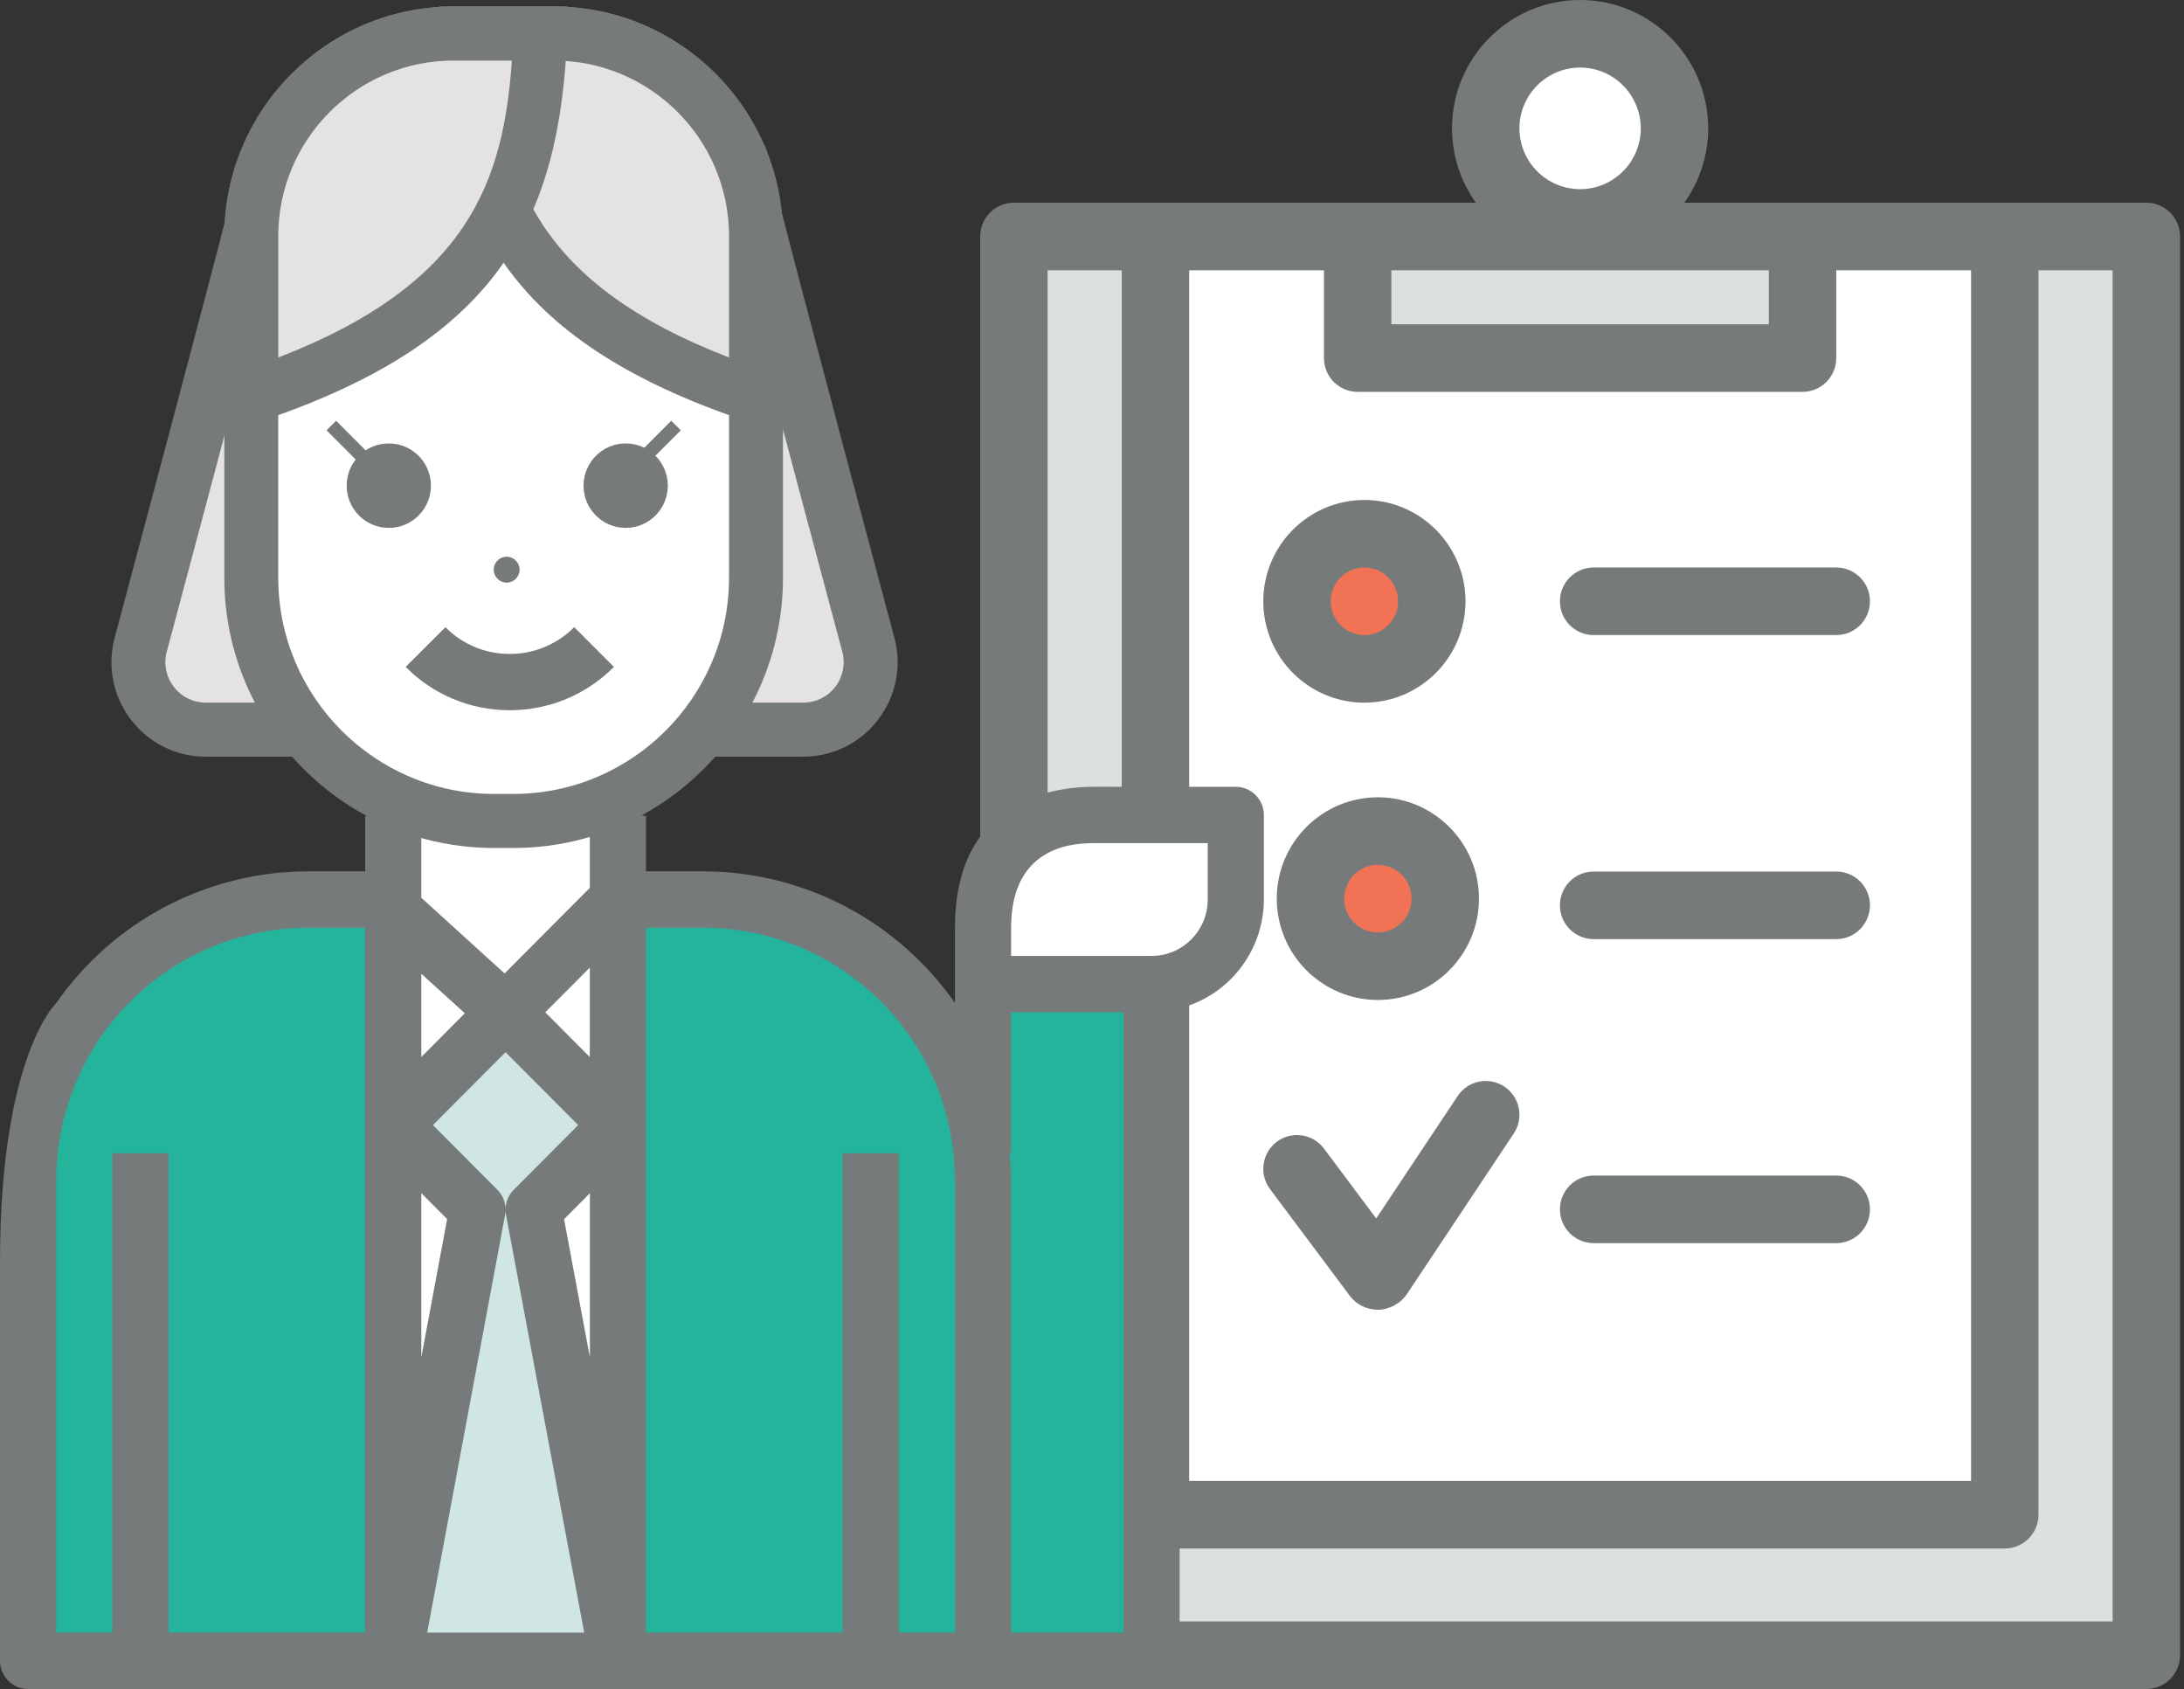<?xml version="1.0" encoding="UTF-8" standalone="no"?>
<svg width="97px" height="75px" viewBox="0 0 97 75" version="1.1" xmlns="http://www.w3.org/2000/svg" xmlns:xlink="http://www.w3.org/1999/xlink">
    <rect x="0" y="0" width="97" height="75" fill="#333333" stroke="none"/>
    <!-- Generator: Sketch 50.2 (55047) - http://www.bohemiancoding.com/sketch -->
    <title>Group 19</title>
    <desc>Created with Sketch.</desc>
    <defs></defs>
    <g id="最新" stroke="none" stroke-width="1" fill="none" fill-rule="evenodd">
        <g id="SP_トップページ-Copy" transform="translate(-47, -3328)">
            <g id="Group-16" transform="translate(-1, 2954)">
                <g id="Group-19" transform="translate(48, 374)">
                    <g id="Group-53">
                        <g>
                            <polygon id="Fill-1" fill="#DCE0DE" points="45.03 73.5 95.326 73.5 95.326 10.5 45.03 10.5"></polygon>
                            <polyline id="Fill-2" fill="#FFFFFF" points="89.04 10.5 89.04 67.26 51.317 67.26 51.317 10.5"></polyline>
                            <polyline id="Fill-3" fill="#DCE0DE" points="60.3 10.5 60.3 15.9 80.058 15.9 80.058 10.5"></polyline>
                            <g id="Group-52">
                                <path d="M74.37,5.7 C74.37,3.381 72.493,1.5 70.179,1.5 C67.864,1.5 65.987,3.381 65.987,5.7 C65.987,8.019 67.864,9.9 70.179,9.9 C72.493,9.9 74.37,8.019 74.37,5.7" id="Fill-4" fill="#FFFFFF"></path>
                                <path d="M63.591,26.702 C63.591,25.045 62.251,23.702 60.597,23.702 C58.944,23.702 57.603,25.045 57.603,26.702 C57.603,28.359 58.944,29.702 60.597,29.702 C62.251,29.702 63.591,28.359 63.591,26.702" id="Fill-6" fill="#F27255"></path>
                                <path d="M63.591,39.903 C63.591,38.247 62.251,36.903 60.597,36.903 C58.944,36.903 57.603,38.247 57.603,39.903 C57.603,41.56 58.944,42.903 60.597,42.903 C62.251,42.903 63.591,41.56 63.591,39.903" id="Fill-8" fill="#F27255"></path>
                                <path d="M93.83,72 L46.528,72 L46.528,12.001 L49.821,12.001 L49.821,67.261 C49.821,68.089 50.491,68.761 51.318,68.761 L89.04,68.761 C89.867,68.761 90.537,68.089 90.537,67.261 L90.537,12.001 L93.83,12.001 L93.83,72 Z M61.796,12.001 L78.561,12.001 L78.561,14.4 L61.796,14.401 L61.796,12.001 Z M52.815,12.001 L58.803,12.001 L58.803,15.901 C58.803,16.299 58.96,16.68 59.241,16.962 C59.522,17.242 59.903,17.401 60.3,17.401 L80.058,17.4 C80.885,17.4 81.555,16.729 81.555,15.9 L81.555,12.001 L87.543,12.001 L87.543,65.761 L52.815,65.761 L52.815,12.001 Z M70.179,3 C71.664,3 72.873,4.212 72.873,5.7 C72.873,7.189 71.664,8.4 70.179,8.4 C68.693,8.4 67.484,7.189 67.484,5.7 C67.484,4.212 68.693,3 70.179,3 Z M96.824,73.5 L96.824,10.501 C96.824,9.672 96.154,9.001 95.327,9.001 L89.051,9.001 C89.047,9.001 89.043,9 89.04,9 C89.035,9 89.032,9.001 89.028,9.001 L80.064,9.001 C80.062,9.001 80.06,9 80.058,9 C80.056,9 80.054,9.001 80.052,9.001 L74.807,9.001 C75.472,8.068 75.867,6.931 75.867,5.7 C75.867,2.557 73.315,0 70.179,0 C67.042,0 64.49,2.557 64.49,5.7 C64.49,6.931 64.885,8.068 65.55,9.001 L60.305,9.001 C60.303,9.001 60.301,9 60.3,9 C60.297,9 60.295,9.001 60.294,9.001 L51.329,9.001 C51.326,9.001 51.322,9 51.318,9 C51.314,9 51.31,9.001 51.306,9.001 L45.031,9.001 C44.204,9.001 43.534,9.672 43.534,10.501 L43.534,73.5 C43.534,74.329 44.204,75 45.031,75 L95.327,75 C96.154,75 96.824,74.329 96.824,73.5 Z" id="Fill-10" fill="#777A7A"></path>
                                <path d="M81.555,25.2 L70.779,25.2 C69.952,25.2 69.282,25.872 69.282,26.7 C69.282,27.529 69.952,28.2 70.779,28.2 L81.555,28.2 C82.382,28.2 83.052,27.529 83.052,26.7 C83.052,25.872 82.382,25.2 81.555,25.2" id="Fill-13" fill="#777A7A"></path>
                                <path d="M81.555,38.701 L70.779,38.701 C69.952,38.701 69.282,39.372 69.282,40.201 C69.282,41.029 69.952,41.701 70.779,41.701 L81.555,41.701 C82.382,41.701 83.052,41.029 83.052,40.201 C83.052,39.372 82.382,38.701 81.555,38.701" id="Fill-15" fill="#777A7A"></path>
                                <path d="M81.555,52.201 L70.779,52.201 C69.952,52.201 69.282,52.873 69.282,53.701 C69.282,54.53 69.952,55.201 70.779,55.201 L81.555,55.201 C82.382,55.201 83.052,54.53 83.052,53.701 C83.052,52.873 82.382,52.201 81.555,52.201" id="Fill-17" fill="#777A7A"></path>
                                <path d="M66.817,48.253 C66.129,47.793 65.2,47.98 64.741,48.669 L61.123,54.106 L58.802,51.002 C58.307,50.34 57.369,50.205 56.707,50.701 C56.046,51.198 55.911,52.138 56.406,52.801 L59.96,57.553 C60.254,57.936 60.712,58.159 61.192,58.159 C61.21,58.159 61.227,58.159 61.245,58.159 C61.727,58.141 62.219,57.866 62.487,57.465 L67.232,50.333 C67.691,49.644 67.505,48.713 66.817,48.253" id="Fill-19" fill="#777A7A"></path>
                                <path d="M60.598,25.202 C61.423,25.202 62.095,25.875 62.095,26.702 C62.095,27.529 61.423,28.202 60.598,28.202 C59.772,28.202 59.101,27.529 59.101,26.702 C59.101,25.875 59.772,25.202 60.598,25.202 M60.598,31.202 C63.074,31.202 65.088,29.184 65.088,26.702 C65.088,24.22 63.074,22.202 60.598,22.202 C58.121,22.202 56.107,24.22 56.107,26.702 C56.107,29.184 58.121,31.202 60.598,31.202" id="Fill-21" fill="#777A7A"></path>
                                <path d="M61.196,41.404 C60.371,41.404 59.7,40.731 59.7,39.904 C59.7,39.076 60.371,38.404 61.196,38.404 C62.022,38.404 62.693,39.076 62.693,39.904 C62.693,40.731 62.022,41.404 61.196,41.404 M61.196,35.404 C58.72,35.404 56.706,37.422 56.706,39.904 C56.706,42.385 58.72,44.404 61.196,44.404 C63.673,44.404 65.687,42.385 65.687,39.904 C65.687,37.422 63.673,35.404 61.196,35.404" id="Fill-23" fill="#777A7A"></path>
                                <polygon id="Fill-25" fill="#FFFFFF" points="44.294 42.934 54.677 42.934 54.677 36.916 44.294 36.916"></polygon>
                                <path d="M11.925,7 C11.925,7.378 8.119,21.642 6.25,28.626 C5.74,30.531 7.173,32.4 9.143,32.4 L23.501,32.4 L11.925,7 Z" id="Fill-27" fill="#E5E2E2"></path>
                                <path d="M12.261,10.627 C11.503,13.558 10.081,18.945 7.407,28.936 C7.261,29.481 7.374,30.049 7.716,30.496 C8.059,30.943 8.579,31.2 9.142,31.2 L21.638,31.2 L12.261,10.627 Z M23.501,33.6 L9.142,33.6 C7.828,33.6 6.615,33.001 5.816,31.957 C5.016,30.913 4.754,29.586 5.094,28.315 C8.481,15.66 10.583,7.665 10.735,6.866 C10.791,6.36 11.164,5.938 11.67,5.828 C12.217,5.708 12.78,5.989 13.014,6.502 L24.591,31.902 C24.759,32.273 24.729,32.706 24.509,33.049 C24.288,33.393 23.909,33.6 23.501,33.6 Z" id="Fill-28" fill="#777A7A"></path>
                                <path d="M32.89,7 C32.89,7.378 36.696,21.642 38.565,28.626 C39.075,30.531 37.642,32.4 35.673,32.4 L21.314,32.4 L32.89,7 Z" id="Fill-29" fill="#E5E2E2"></path>
                                <path d="M23.178,31.2 L35.673,31.2 C36.237,31.2 36.757,30.943 37.1,30.495 C37.442,30.049 37.554,29.481 37.409,28.937 C34.735,18.945 33.312,13.558 32.554,10.627 L23.178,31.2 Z M35.673,33.6 L21.314,33.6 C20.907,33.6 20.527,33.393 20.307,33.049 C20.086,32.706 20.056,32.273 20.225,31.902 L31.801,6.502 C32.035,5.988 32.598,5.707 33.145,5.828 C33.651,5.938 34.024,6.36 34.081,6.866 C34.233,7.665 36.335,15.66 39.722,28.315 C40.062,29.585 39.799,30.913 39,31.956 C38.201,33.001 36.988,33.6 35.673,33.6 Z" id="Fill-30" fill="#777A7A"></path>
                                <path d="M22.799,36.456 L21.938,36.456 C15.986,36.456 11.16,31.62 11.16,25.656 L11.16,10.489 C11.16,5.518 15.181,1.489 20.142,1.489 L24.596,1.489 C29.556,1.489 33.577,5.518 33.577,10.489 L33.577,25.656 C33.577,31.62 28.751,36.456 22.799,36.456" id="Fill-31" fill="#FFFFFF"></path>
                                <polygon id="Fill-32" fill="#FFFFFF" points="16.689 73.349 27.991 73.349 27.991 36 16.689 36"></polygon>
                                <polygon id="Fill-33" fill="#CFE6E2" points="22.253 54.8 16.964 49.5 22.253 44.2 27.542 49.5"></polygon>
                                <polygon id="Fill-34" fill="#CFE6E2" points="28.291 73.65 16.989 73.65 22.303 51.75"></polygon>
                                <polygon id="Fill-35" fill="#24B39B" points="43.559 73.95 51.193 73.95 51.193 43.65 43.559 43.65"></polygon>
                                <path d="M16.615,74.4 L0.598,74.4 L0.598,52.2 C0.598,45.241 6.227,39.6 13.172,39.6 L16.615,39.6 L16.615,74.4 Z" id="Fill-36" fill="#24B39B"></path>
                                <path d="M27.991,74.4 L44.008,74.4 L44.008,52.2 C44.008,45.241 38.379,39.6 31.434,39.6 L27.991,39.6 L27.991,74.4 Z" id="Fill-37" fill="#24B39B"></path>
                                <path d="M27.789,19.691 C28.823,19.691 29.66,20.53 29.66,21.566 C29.66,22.602 28.823,23.441 27.789,23.441 C26.756,23.441 25.918,22.602 25.918,21.566 C25.918,20.53 26.756,19.691 27.789,19.691" id="Fill-38" fill="#777A7A"></path>
                                <path d="M22.502,24.721 C22.819,24.721 23.077,24.978 23.077,25.296 C23.077,25.614 22.819,25.872 22.502,25.872 C22.185,25.872 21.928,25.614 21.928,25.296 C21.928,24.978 22.185,24.721 22.502,24.721" id="Fill-39" fill="#777A7A"></path>
                                <path d="M17.268,19.691 C18.301,19.691 19.139,20.53 19.139,21.566 C19.139,22.602 18.301,23.441 17.268,23.441 C16.234,23.441 15.397,22.602 15.397,21.566 C15.397,20.53 16.234,19.691 17.268,19.691" id="Fill-40" fill="#777A7A"></path>
                                <path d="M53.639,37.44 L53.639,39.944 C53.639,41.328 52.523,42.449 51.144,42.449 L44.907,42.449 L44.907,41.196 C44.907,37.425 47.886,37.44 48.649,37.44 L53.639,37.44 Z M49.897,72.496 L44.907,72.496 L44.907,52.464 C44.907,52.044 44.88,51.611 44.845,51.188 L44.907,51.188 L44.907,44.952 L49.897,44.952 L49.897,72.496 Z M42.413,72.496 L39.917,72.496 L39.917,51.212 L37.423,51.212 L37.423,72.496 L28.691,72.496 L28.691,41.196 L31.186,41.196 C36.946,41.175 41.78,45.548 42.355,51.3 C42.389,51.675 42.413,52.076 42.413,52.464 L42.413,72.496 Z M26.2,60.277 L25.052,54.137 L26.2,52.985 L26.2,60.277 Z M18.973,72.496 L22.432,53.949 C22.446,53.874 22.453,53.799 22.454,53.723 C22.454,53.798 22.461,53.873 22.475,53.946 L25.946,72.496 L18.973,72.496 Z M19.859,54.134 L18.712,60.277 L18.712,52.982 L19.859,54.134 Z M20.645,44.994 L18.712,46.938 L18.712,43.241 L20.645,44.994 Z M22.411,43.225 L18.712,39.866 L18.712,37.148 C19.53,37.338 20.367,37.436 21.206,37.44 L23.701,37.44 C24.541,37.436 25.378,37.338 26.196,37.148 L26.196,39.426 L22.411,43.225 Z M25.679,49.96 L22.819,52.831 C22.587,53.064 22.456,53.378 22.454,53.707 C22.451,53.378 22.32,53.064 22.089,52.831 L19.228,49.96 L22.454,46.723 L25.679,49.96 Z M24.217,44.952 L26.196,42.966 L26.196,46.938 L24.217,44.952 Z M16.217,72.496 L7.485,72.496 L7.485,51.212 L4.99,51.212 L4.99,72.496 L2.495,72.496 L2.495,52.464 C2.495,52.076 2.519,51.677 2.552,51.314 C3.121,45.556 7.957,41.177 13.721,41.196 L16.217,41.196 L16.217,72.496 Z M16.217,36.234 L16.217,38.692 L13.721,38.692 C9.252,38.683 5.06,40.867 2.495,44.541 C2.495,44.541 0,46.891 0,56.046 L0,73.748 C0,74.439 0.559,75 1.247,75 L51.144,75 C51.833,75 52.392,74.439 52.392,73.748 L52.392,44.777 C54.588,44.208 56.125,42.224 56.134,39.947 L56.134,36.191 C56.134,35.499 55.575,34.939 54.887,34.939 L51.144,34.939 L48.649,34.936 C47.371,34.936 42.413,35.138 42.413,41.196 L42.413,44.538 C39.847,40.865 35.655,38.682 31.186,38.692 L28.691,38.692 L28.691,36.236 L26.978,36.002 C25.936,36.42 24.824,36.636 23.701,36.637 L21.206,36.637 C20.126,36.636 19.055,36.437 18.048,36.049 C18.009,36.034 17.972,36.019 17.933,36.003 L16.217,36.234 Z" id="Fill-41" fill="#777A7A"></path>
                                <path d="M25.504,27.849 C24.745,28.613 23.713,29.041 22.637,29.038 L22.629,29.038 C21.56,29.04 20.536,28.613 19.784,27.852 L18.017,29.613 C19.235,30.848 20.897,31.54 22.629,31.537 L22.641,31.537 C24.376,31.541 26.042,30.849 27.266,29.615 L25.504,27.849 Z" id="Fill-42" fill="#777A7A"></path>
                                <path d="M20.142,2.689 C15.85,2.689 12.358,6.188 12.358,10.489 L12.358,25.655 C12.358,30.949 16.656,35.255 21.938,35.255 L22.799,35.255 C28.082,35.255 32.379,30.949 32.379,25.655 L32.379,10.489 C32.379,6.188 28.887,2.689 24.595,2.689 L20.142,2.689 Z M22.799,37.655 L21.938,37.655 C15.335,37.655 9.963,32.273 9.963,25.655 L9.963,10.489 C9.963,4.864 14.529,0.289 20.142,0.289 L24.595,0.289 C30.208,0.289 34.775,4.864 34.775,10.489 L34.775,25.655 C34.775,32.273 29.403,37.655 22.799,37.655 Z" id="Fill-43" fill="#777A7A"></path>
                                <path d="M33.577,17.58 L33.577,10.489 C33.577,5.518 29.556,1.489 24.596,1.489 L20.736,1.489 C21.041,8.419 22.695,13.944 33.577,17.58" id="Fill-44" fill="#E5E2E2"></path>
                                <path d="M22.003,2.689 C22.375,7.957 23.85,12.583 32.38,15.875 L32.38,10.489 C32.38,6.188 28.888,2.689 24.596,2.689 L22.003,2.689 Z M34.775,19.245 L33.198,18.718 C22.292,15.075 19.887,9.445 19.54,1.541 L19.485,0.289 L24.596,0.289 C30.209,0.289 34.775,4.864 34.775,10.489 L34.775,19.245 Z" id="Fill-45" fill="#777A7A"></path>
                                <path d="M11.16,17.58 L11.16,10.489 C11.16,5.518 15.181,1.489 20.141,1.489 L24,1.489 C23.696,8.419 22.042,13.944 11.16,17.58" id="Fill-46" fill="#E5E2E2"></path>
                                <path d="M20.142,2.689 C15.85,2.689 12.358,6.188 12.358,10.489 L12.358,15.875 C20.887,12.583 22.362,7.957 22.735,2.689 L20.142,2.689 Z M9.963,19.245 L9.963,10.489 C9.963,4.864 14.529,0.289 20.142,0.289 L25.252,0.289 L25.197,1.541 C24.85,9.445 22.444,15.076 11.539,18.718 L9.963,19.245 Z" id="Fill-47" fill="#777A7A"></path>
                                <path d="M14.716,18.896 L17.041,21.226" id="Fill-48" fill="#E5E2E2"></path>
                                <polygon id="Fill-49" fill="#777A7A" points="16.83 21.438 14.504 19.108 14.928 18.683 17.253 21.014"></polygon>
                                <path d="M30.024,18.896 L27.699,21.226" id="Fill-50" fill="#E5E2E2"></path>
                                <polygon id="Fill-51" fill="#777A7A" points="27.911 21.438 27.487 21.014 29.813 18.683 30.236 19.108"></polygon>
                            </g>
                        </g>
                    </g>
                </g>
            </g>
        </g>
    </g>
</svg>